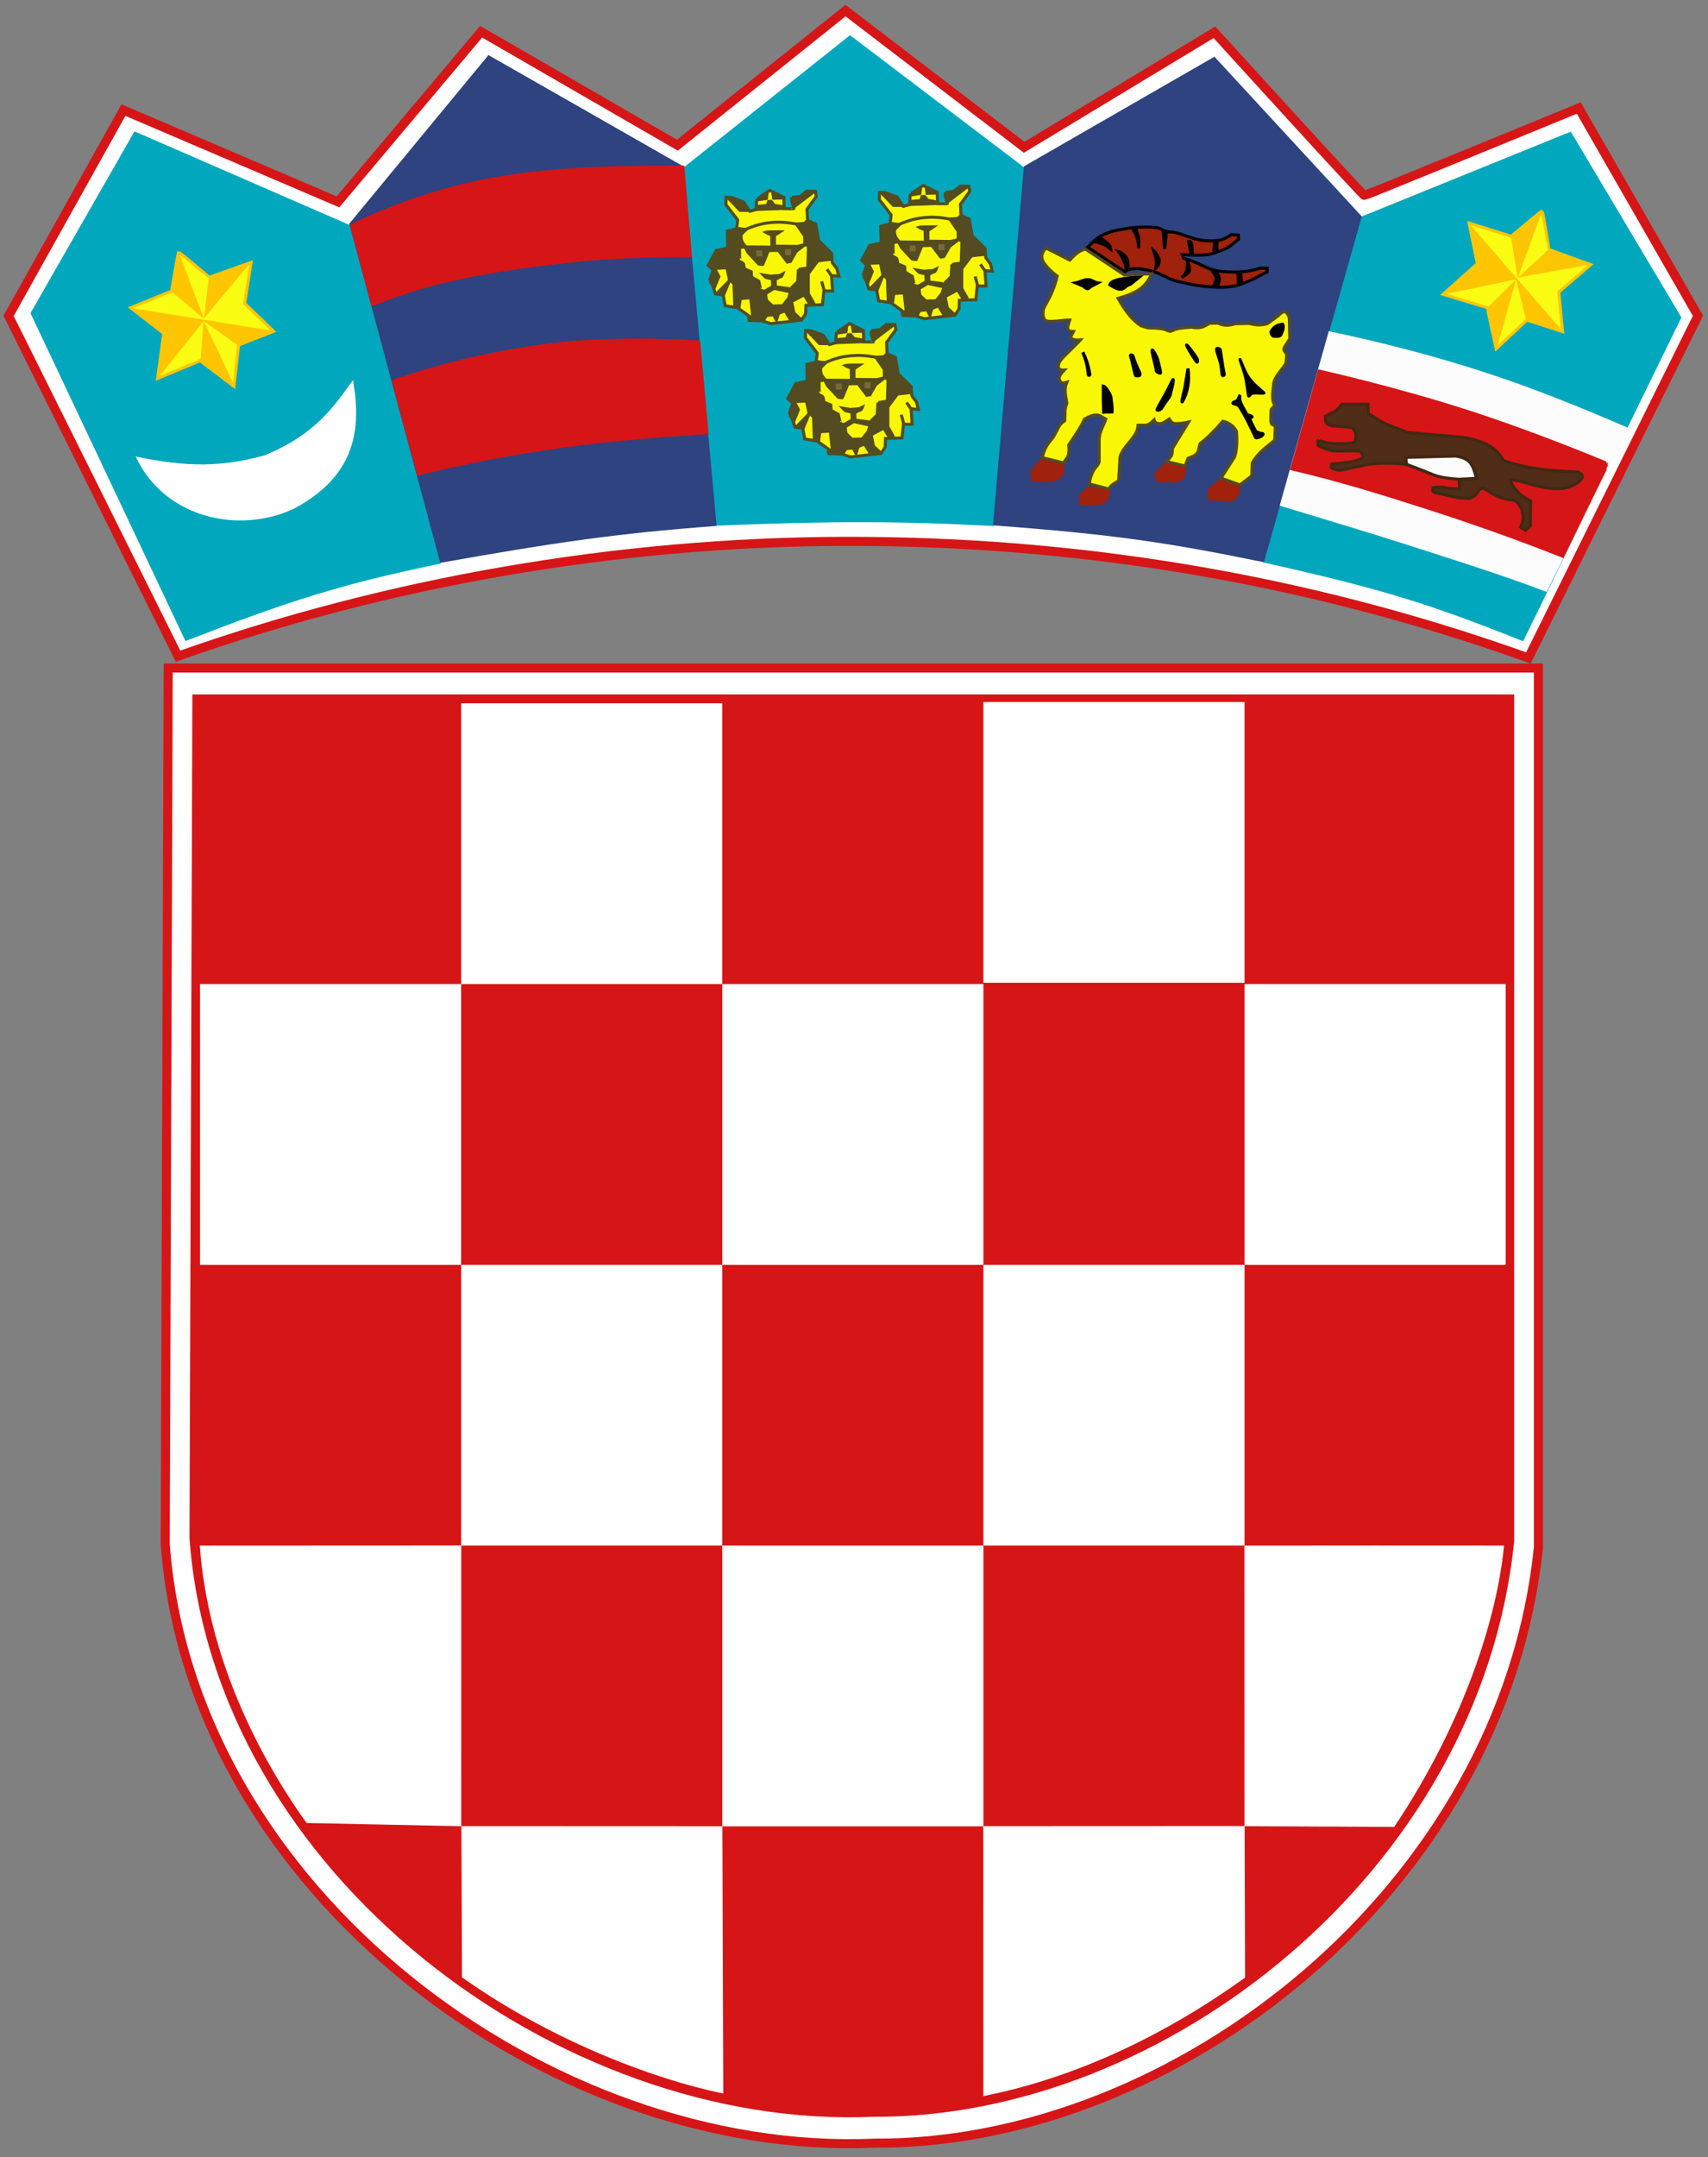 <?xml version="1.0" encoding="UTF-8" standalone="no"?>
<!-- Created with Sodipodi ("http://www.sodipodi.com/") -->
<svg
   xmlns:dc="http://purl.org/dc/elements/1.1/"
   xmlns:cc="http://web.resource.org/cc/"
   xmlns:rdf="http://www.w3.org/1999/02/22-rdf-syntax-ns#"
   xmlns:svg="http://www.w3.org/2000/svg"
   xmlns="http://www.w3.org/2000/svg"
   xmlns:xlink="http://www.w3.org/1999/xlink"
   xmlns:sodipodi="http://sodipodi.sourceforge.net/DTD/sodipodi-0.dtd"
   xmlns:inkscape="http://www.inkscape.org/namespaces/inkscape"
   height="1010"
   id="svg557"
   sodipodi:docbase="C:\Documents and Settings\Owner\Desktop"
   sodipodi:docname="Croatian_Coat_of_Arms.svg"
   sodipodi:version="0.32"
   version="1.0"
   width="800"
   x="0"
   y="0"
   inkscape:version="0.45"
   inkscape:output_extension="org.inkscape.output.svg.inkscape"
   sodipodi:modified="true">
  <rect width="100%" height="100%" fill="#808080" stroke="none"/>
  <sodipodi:namedview
     id="base"
     inkscape:zoom="0.1767767"
     inkscape:cx="413.29187"
     inkscape:cy="849.10567"
     inkscape:window-width="1024"
     inkscape:window-height="746"
     inkscape:window-x="0"
     inkscape:window-y="0"
     inkscape:current-layer="g1668"
     pagecolor="#ffffff"
     inkscape:pageopacity="0" />
  <defs
     id="defs559">
    <linearGradient
       gradientUnits="objectBoundingBox"
       id="linearGradient684"
       spreadMethod="pad"
       x1="0"
       x2="1"
       y1="0"
       y2="0">
      <stop
         id="stop685"
         offset="0"
         style="stop-color:#000000;stop-opacity:1;" />
      <stop
         id="stop686"
         offset="1"
         style="stop-color:#ffffff;stop-opacity:1;" />
    </linearGradient>
    <linearGradient
       gradientUnits="objectBoundingBox"
       id="linearGradient687"
       spreadMethod="pad"
       x1="0"
       x2="1"
       xlink:href="#linearGradient684"
       y1="0"
       y2="0" />
  </defs>
  <g
     id="g1668"
     transform="matrix(1.594,0,0,1.594,-122.442,-50.494)">
    <path
       d="M 129.131,224.43 C 190.428,202.625 258.391,190.86 324.816,190.692 C 391.242,190.525 458.984,200.947 525.923,224.933 L 575.749,124.417 L 540.727,63.413 C 540.727,63.413 478.243,89.077 477.73,89.077 C 477.217,89.077 433.674,41.156 433.674,41.156 L 377.756,74.941 L 325.247,34.785 L 275.855,74.321 L 218.193,40.994 L 176.132,90.973 L 113.088,64.017 L 79.337,124.463 L 129.131,224.43 z "
       id="path683"
       style="font-size:12px;fill:#ffffff;fill-rule:evenodd;stroke:#d61517;stroke-width:2.664;stroke-linecap:round;stroke-opacity:1" />
    <path
       d="M 448.554,196.548 L 477.085,95.69 L 538.185,70.895 L 570.375,124.943 L 524.158,219.474 C 497.591,208.859 483.358,204.311 448.554,196.548 z "
       id="path680"
       style="font-size:12px;fill:#00a7bd;fill-rule:evenodd;stroke:#00a7bd;stroke-width:0.666pt;stroke-opacity:1" />
    <path
       d="M 206.689,196.811 L 180.021,97.656 L 220.146,48.409 L 277.242,81.371 L 286.878,185.601 C 258.98,187.671 238.816,190.321 206.689,196.811 z "
       id="path671"
       style="font-size:12px;fill:none;fill-rule:evenodd;stroke-width:1pt;stroke-opacity:0.996" />
    <path
       d="M 287.671,185.626 L 278.037,81.172 L 326.592,42.575 L 377.324,81.079 L 368.359,185.72 C 340.406,184.242 320.444,184.286 287.671,185.626 z "
       id="path672"
       style="font-size:12px;fill:#00a7bd;fill-rule:evenodd;stroke:#00a7bd;stroke-width:0.666pt;stroke-opacity:1" />
    <path
       d="M 131.533,219.414 L 86.271,123.677 L 116.519,70.827 L 179.224,98.119 L 205.718,196.888 C 177.089,202.808 161.928,207.646 131.533,219.414 z "
       id="path670"
       style="font-size:12px;fill:#00a7bd;fill-rule:evenodd;stroke:#00a7bd;stroke-width:0.666pt;stroke-opacity:1" />
    <path
       d="M 117.461,166.386 C 131.712,169.271 141.868,169.375 154.649,165.871 C 169.916,159.619 175.309,151.202 180.281,144.435 C 182.592,158.726 180.176,171.676 162.738,180.814 C 147.085,188.028 125.97,183.493 117.461,166.386 z "
       id="path561"
       style="font-size:12px;fill:#ffffff;fill-rule:evenodd;stroke:#ffffff;stroke-width:0.666pt" />
    <g
       id="g591"
       transform="matrix(0.672,0,0,0.66,62.205,17.871)"
       style="font-size:12px">
      <path
         d="M 410.938,120.565 L 406.875,121.581 L 407.031,129.081 L 402.031,130.175 L 398.534,136.789 L 400.693,138.833 C 400.804,139.054 398.99,143.725 399.068,143.725 C 399.146,143.725 400.391,145.487 400.391,145.487 L 401.719,149.55 L 405.078,150.018 L 405.938,154.784 L 411.25,155.643 L 416.172,159.159 L 416.484,161.347 L 422.109,161.503 L 425.938,162.753 L 439.297,161.19 L 441.094,158.378 L 441.25,154.55 L 448.438,154.315 L 449.095,148.21 L 452.904,148.21 L 452.43,141.335 L 455.607,141.621 L 454.787,138.326 L 452.812,135.643 L 452.422,131.425 L 446.797,125.8 L 445.547,118.456 C 445.547,118.456 441.953,116.815 441.953,116.737 C 441.953,116.659 441.719,111.815 441.719,111.815 L 445.781,106.112 L 445.391,103.847 L 441.641,103.768 L 438.828,106.112 C 438.828,106.112 435.078,106.503 435.078,106.581 C 435.078,106.659 435.078,108.3 435.078,108.3 C 435.078,108.3 436.016,111.503 436.016,111.581 C 436.016,111.659 431.719,111.581 431.719,111.581 L 431.562,106.503 L 425.469,103.456 C 425.469,103.456 419.766,107.362 419.766,107.44 C 419.766,107.518 419.453,111.972 419.453,111.972 L 416.719,112.753 L 413.906,108.534 L 408.984,106.659 L 406.328,106.503 L 406.25,109.784 L 411.406,116.581 L 410.938,120.565 z "
         id="path568"
         style="fill:#faf703;fill-opacity:0.996;fill-rule:evenodd;stroke:#544b20;stroke-width:1pt;stroke-opacity:0.996" />
      <path
         d="M 449.234,148.039 L 448.129,143.951"
         id="path570"
         style="fill:none;fill-rule:evenodd;stroke:#544b20;stroke-width:1pt" />
      <path
         d="M 452.327,141.299 L 450.449,138.537"
         id="path571"
         style="fill:none;fill-rule:evenodd;stroke:#544b20;stroke-width:1pt" />
      <path
         d="M 400.841,138.206 L 406.697,137.874 L 407.802,143.177 L 409.79,144.945 L 410.122,154.668 L 412,155.441 L 412.553,151.574 L 417.083,151.243 L 417.966,159.087 L 416.862,160.082 L 417.304,161.297 L 422.717,161.187 C 422.717,161.187 423.933,159.087 424.043,159.087 C 424.154,159.087 427.137,158.756 427.137,158.866 C 427.137,158.977 428.352,161.187 428.352,161.187 L 429.236,158.203 C 429.236,158.203 432.109,156.988 432.109,157.099 C 432.109,157.209 434.429,160.855 434.429,160.855 L 438.406,160.303 L 435.976,157.983 L 434.981,152.9 L 440.505,149.917 L 442.715,153.674 C 442.715,153.674 444.814,153.784 444.704,153.674 C 444.593,153.563 442.273,149.365 442.273,149.365 L 442.273,140.526 L 446.472,134.781 L 452.327,134.118 L 452.327,131.687 L 446.472,126.273 L 444.925,118.76 L 441.61,117.103 L 440.726,118.097 L 437.08,118.429 L 440.726,123.843 L 440.726,127.378 L 442.384,128.262 L 442.052,137.985 C 442.052,137.985 437.964,138.537 437.964,138.648 C 437.964,138.758 437.633,144.061 437.633,144.061 L 435.092,146.603 C 435.092,146.603 433.655,151.685 433.545,151.685 C 433.434,151.685 431.114,154.778 431.114,154.778 L 426.584,154.889 C 426.584,154.889 423.933,152.348 423.933,152.237 C 423.933,152.127 423.491,148.481 423.491,148.481 C 423.491,148.481 421.723,147.928 421.612,147.928 C 421.502,147.928 420.618,143.84 420.618,143.84 L 417.524,142.073 L 417.304,139.642 L 414.32,138.316 C 414.32,138.316 413.989,136.106 413.878,135.996 C 413.768,135.885 412.442,135.002 412.332,135.002 C 412.221,135.002 412.221,128.925 412.221,128.925 L 414.873,128.483 L 413.388,126.543 L 412.884,124.837 L 412.884,123.069 L 415.094,120.859 C 415.094,120.859 411.116,120.307 411.116,120.417 C 411.116,120.528 407.25,122.185 407.25,122.075 C 407.36,122.075 407.139,129.256 407.139,129.256 L 402.609,130.693 L 398.963,136.548 L 400.841,138.206 z "
         id="path576"
         style="fill:#544b20;fill-rule:evenodd;stroke:#544b21;stroke-width:1pt;stroke-opacity:1" />
      <path
         d="M 423.712,148.039 L 426.695,146.271 L 426.584,142.846 L 423.712,142.183 L 422.606,141.078 L 425.811,141.631 L 429.788,141.299 L 431.114,140.636 C 430.562,142.073 430.12,141.962 430.009,141.962 C 429.899,141.962 427.8,143.067 427.8,143.067 L 427.91,146.382 C 427.91,146.382 434.76,147.265 434.65,147.265 C 434.539,147.265 434.65,148.591 434.429,148.591 C 434.208,148.591 427.358,147.044 427.358,147.044 L 423.049,149.696 L 423.712,148.039 z "
         id="path577"
         style="fill:#544b20;fill-rule:evenodd;stroke:#544b20;stroke-width:1pt" />
      <path
         d="M 440.947,127.489 L 436.97,130.582 L 434.429,135.112 L 433.103,135.333 L 429.236,130.14 L 424.817,130.251 C 424.817,130.251 422.386,136.327 422.386,136.438 C 422.386,136.548 420.618,136.217 420.618,136.217 L 415.978,131.135 C 415.978,131.135 414.541,128.593 414.762,128.593 C 414.983,128.593 426.363,128.704 426.363,128.704 L 426.253,123.18 C 426.253,123.18 424.485,122.627 423.601,122.075 C 424.264,121.854 429.899,121.854 429.899,121.854 L 427.468,123.511 L 427.468,128.262 L 437.522,128.372 L 440.947,127.489 z "
         id="path578"
         style="fill:#544b20;fill-rule:evenodd;stroke:#544b20;stroke-width:1pt;stroke-opacity:1" />
      <rect
         height="2.652"
         id="rect579"
         ry="0.343"
         style="fill:#796a3a;fill-opacity:0.996;fill-rule:evenodd;stroke-width:1pt"
         width="2.652"
         x="419.513"
         y="130.14"
         rx="0.343" />
      <rect
         height="2.652"
         id="rect580"
         ry="0.343"
         style="fill:#7a6b3a;fill-rule:evenodd;stroke-width:1pt"
         width="2.652"
         x="432.109"
         y="129.588"
         rx="0.343" />
      <path
         d="M 413.547,121.301 C 417.745,119.607 420.728,118.245 425.921,117.766 C 430.819,117.25 434.613,117.95 438.958,118.76"
         id="path581"
         style="fill:none;fill-rule:evenodd;stroke:#544b20;stroke-width:1pt" />
      <path
         d="M 415.867,112.352 L 412.442,112.352 L 407.58,107.159 L 410.343,107.491 L 413.547,108.927 L 415.867,112.352 z "
         id="path584"
         style="fill:#544b20;fill-rule:evenodd;stroke:#544b20;stroke-width:1pt" />
      <path
         d="M 436.528,110.363 L 444.262,104.398 L 441.721,104.066 L 438.848,106.717 L 435.423,107.27 L 436.528,110.363 z "
         id="path585"
         style="fill:#544b20;fill-rule:evenodd;stroke:#544b20;stroke-width:1pt" />
      <path
         d="M 431.968,111.459 L 419.845,111.91 L 419.955,110.584 L 424.375,110.142 L 424.927,108.375 C 424.927,108.375 426.253,108.265 426.253,108.375 C 426.253,108.486 427.247,110.032 427.247,110.032 L 431.556,110.805 L 431.968,111.459 z "
         id="path586"
         style="fill:#544b20;fill-rule:evenodd;stroke:#544b20;stroke-width:1pt" />
      <path
         d="M 431.335,106.828 L 427.137,106.938 L 426.805,104.618 L 431.335,106.828 z "
         id="path587"
         style="fill:#544b20;fill-rule:evenodd;stroke:#544b20;stroke-width:1pt" />
      <path
         d="M 424.264,104.729 L 423.932,107.048 L 419.845,107.711 L 424.264,104.729 z "
         id="path588"
         style="fill:#544b20;fill-rule:evenodd;stroke:#544b20;stroke-width:1pt" />
      <path
         d="M 401.062,147.044 L 403.161,141.741 L 401.283,138.095 L 399.405,143.509 L 401.062,147.044 z "
         id="path589"
         style="fill:#544b20;fill-rule:evenodd;stroke:#544b20;stroke-width:1pt" />
      <path
         d="M 405.371,149.807 L 407.912,143.509 L 403.051,148.591 L 405.371,149.807 z "
         id="path590"
         style="fill:#544b20;fill-rule:evenodd;stroke:#544b20;stroke-width:1pt"
         transform="translate(-0.11,0.11)" />
    </g>
    <g
       id="g576"
       transform="matrix(0.672,0,0,0.66,17.113,19.327)"
       style="font-size:12px">
      <path
         d="M 410.938,120.565 L 406.875,121.581 L 407.031,129.081 L 402.031,130.175 L 398.534,136.789 L 400.693,138.833 C 400.804,139.054 398.99,143.725 399.068,143.725 C 399.146,143.725 400.391,145.487 400.391,145.487 L 401.719,149.55 L 405.078,150.018 L 405.938,154.784 L 411.25,155.643 L 416.172,159.159 L 416.484,161.347 L 422.109,161.503 L 425.938,162.753 L 439.297,161.19 L 441.094,158.378 L 441.25,154.55 L 448.438,154.315 L 449.095,148.21 L 452.904,148.21 L 452.43,141.335 L 455.607,141.621 L 454.787,138.326 L 452.812,135.643 L 452.422,131.425 L 446.797,125.8 L 445.547,118.456 C 445.547,118.456 441.953,116.815 441.953,116.737 C 441.953,116.659 441.719,111.815 441.719,111.815 L 445.781,106.112 L 445.391,103.847 L 441.641,103.768 L 438.828,106.112 C 438.828,106.112 435.078,106.503 435.078,106.581 C 435.078,106.659 435.078,108.3 435.078,108.3 C 435.078,108.3 436.016,111.503 436.016,111.581 C 436.016,111.659 431.719,111.581 431.719,111.581 L 431.562,106.503 L 425.469,103.456 C 425.469,103.456 419.766,107.362 419.766,107.44 C 419.766,107.518 419.453,111.972 419.453,111.972 L 416.719,112.753 L 413.906,108.534 L 408.984,106.659 L 406.328,106.503 L 406.25,109.784 L 411.406,116.581 L 410.938,120.565 z "
         id="path579"
         style="fill:#faf703;fill-opacity:0.996;fill-rule:evenodd;stroke:#544b20;stroke-width:1pt;stroke-opacity:0.996" />
      <path
         d="M 449.234,148.039 L 448.129,143.951"
         id="path580"
         style="fill:none;fill-rule:evenodd;stroke:#544b20;stroke-width:1pt" />
      <path
         d="M 452.327,141.299 L 450.449,138.537"
         id="path591"
         style="fill:none;fill-rule:evenodd;stroke:#544b20;stroke-width:1pt" />
      <path
         d="M 400.841,138.206 L 406.697,137.874 L 407.802,143.177 L 409.79,144.945 L 410.122,154.668 L 412,155.441 L 412.553,151.574 L 417.083,151.243 L 417.966,159.087 L 416.862,160.082 L 417.304,161.297 L 422.717,161.187 C 422.717,161.187 423.933,159.087 424.043,159.087 C 424.154,159.087 427.137,158.756 427.137,158.866 C 427.137,158.977 428.352,161.187 428.352,161.187 L 429.236,158.203 C 429.236,158.203 432.109,156.988 432.109,157.099 C 432.109,157.209 434.429,160.855 434.429,160.855 L 438.406,160.303 L 435.976,157.983 L 434.981,152.9 L 440.505,149.917 L 442.715,153.674 C 442.715,153.674 444.814,153.784 444.704,153.674 C 444.593,153.563 442.273,149.365 442.273,149.365 L 442.273,140.526 L 446.472,134.781 L 452.327,134.118 L 452.327,131.687 L 446.472,126.273 L 444.925,118.76 L 441.61,117.103 L 440.726,118.097 L 437.08,118.429 L 440.726,123.843 L 440.726,127.378 L 442.384,128.262 L 442.052,137.985 C 442.052,137.985 437.964,138.537 437.964,138.648 C 437.964,138.758 437.633,144.061 437.633,144.061 L 435.092,146.603 C 435.092,146.603 433.655,151.685 433.545,151.685 C 433.434,151.685 431.114,154.778 431.114,154.778 L 426.584,154.889 C 426.584,154.889 423.933,152.348 423.933,152.237 C 423.933,152.127 423.491,148.481 423.491,148.481 C 423.491,148.481 421.723,147.928 421.612,147.928 C 421.502,147.928 420.618,143.84 420.618,143.84 L 417.524,142.073 L 417.304,139.642 L 414.32,138.316 C 414.32,138.316 413.989,136.106 413.878,135.996 C 413.768,135.885 412.442,135.002 412.332,135.002 C 412.221,135.002 412.221,128.925 412.221,128.925 L 414.873,128.483 L 413.388,126.543 L 412.884,124.837 L 412.884,123.069 L 415.094,120.859 C 415.094,120.859 411.116,120.307 411.116,120.417 C 411.116,120.528 407.25,122.185 407.25,122.075 C 407.36,122.075 407.139,129.256 407.139,129.256 L 402.609,130.693 L 398.963,136.548 L 400.841,138.206 z "
         id="path592"
         style="fill:#544b20;fill-rule:evenodd;stroke:#544b21;stroke-width:1pt;stroke-opacity:1" />
      <path
         d="M 423.712,148.039 L 426.695,146.271 L 426.584,142.846 L 423.712,142.183 L 422.606,141.078 L 425.811,141.631 L 429.788,141.299 L 431.114,140.636 C 430.562,142.073 430.12,141.962 430.009,141.962 C 429.899,141.962 427.8,143.067 427.8,143.067 L 427.91,146.382 C 427.91,146.382 434.76,147.265 434.65,147.265 C 434.539,147.265 434.65,148.591 434.429,148.591 C 434.208,148.591 427.358,147.044 427.358,147.044 L 423.049,149.696 L 423.712,148.039 z "
         id="path593"
         style="fill:#544b20;fill-rule:evenodd;stroke:#544b20;stroke-width:1pt" />
      <path
         d="M 440.947,127.489 L 436.97,130.582 L 434.429,135.112 L 433.103,135.333 L 429.236,130.14 L 424.817,130.251 C 424.817,130.251 422.386,136.327 422.386,136.438 C 422.386,136.548 420.618,136.217 420.618,136.217 L 415.978,131.135 C 415.978,131.135 414.541,128.593 414.762,128.593 C 414.983,128.593 426.363,128.704 426.363,128.704 L 426.253,123.18 C 426.253,123.18 424.485,122.627 423.601,122.075 C 424.264,121.854 429.899,121.854 429.899,121.854 L 427.468,123.511 L 427.468,128.262 L 437.522,128.372 L 440.947,127.489 z "
         id="path594"
         style="fill:#544b20;fill-rule:evenodd;stroke:#544b20;stroke-width:1pt;stroke-opacity:1" />
      <rect
         height="2.652"
         id="rect595"
         ry="0.343"
         style="fill:#796a3a;fill-opacity:0.996;fill-rule:evenodd;stroke-width:1pt"
         width="2.652"
         x="419.513"
         y="130.14"
         rx="0.343" />
      <rect
         height="2.652"
         id="rect596"
         ry="0.343"
         style="fill:#7a6b3a;fill-rule:evenodd;stroke-width:1pt"
         width="2.652"
         x="432.109"
         y="129.588"
         rx="0.343" />
      <path
         d="M 413.547,121.301 C 417.745,119.607 420.728,118.245 425.921,117.766 C 430.819,117.25 434.613,117.95 438.958,118.76"
         id="path597"
         style="fill:none;fill-rule:evenodd;stroke:#544b20;stroke-width:1pt" />
      <path
         d="M 415.867,112.352 L 412.442,112.352 L 407.58,107.159 L 410.343,107.491 L 413.547,108.927 L 415.867,112.352 z "
         id="path600"
         style="fill:#544b20;fill-rule:evenodd;stroke:#544b20;stroke-width:1pt" />
      <path
         d="M 436.528,110.363 L 444.262,104.398 L 441.721,104.066 L 438.848,106.717 L 435.423,107.27 L 436.528,110.363 z "
         id="path601"
         style="fill:#544b20;fill-rule:evenodd;stroke:#544b20;stroke-width:1pt" />
      <path
         d="M 431.968,111.459 L 419.845,111.91 L 419.955,110.584 L 424.375,110.142 L 424.927,108.375 C 424.927,108.375 426.253,108.265 426.253,108.375 C 426.253,108.486 427.247,110.032 427.247,110.032 L 431.556,110.805 L 431.968,111.459 z "
         id="path602"
         style="fill:#544b20;fill-rule:evenodd;stroke:#544b20;stroke-width:1pt" />
      <path
         d="M 431.335,106.828 L 427.137,106.938 L 426.805,104.618 L 431.335,106.828 z "
         id="path603"
         style="fill:#544b20;fill-rule:evenodd;stroke:#544b20;stroke-width:1pt" />
      <path
         d="M 424.264,104.729 L 423.932,107.048 L 419.845,107.711 L 424.264,104.729 z "
         id="path604"
         style="fill:#544b20;fill-rule:evenodd;stroke:#544b20;stroke-width:1pt" />
      <path
         d="M 401.062,147.044 L 403.161,141.741 L 401.283,138.095 L 399.405,143.509 L 401.062,147.044 z "
         id="path605"
         style="fill:#544b20;fill-rule:evenodd;stroke:#544b20;stroke-width:1pt" />
      <path
         d="M 405.371,149.807 L 407.912,143.509 L 403.051,148.591 L 405.371,149.807 z "
         id="path606"
         style="fill:#544b20;fill-rule:evenodd;stroke:#544b20;stroke-width:1pt"
         transform="translate(-0.11,0.11)" />
    </g>
    <path
       d="M 369.079,185.578 L 378.106,80.814 L 433.584,48.895 L 476.469,95.374 L 447.888,196.306 C 420.185,190.649 404.379,188.225 369.079,185.578 z "
       id="path673"
       style="font-size:12px;fill:#2e437f;fill-rule:evenodd;stroke:#2e437f;stroke-width:0.666pt;stroke-opacity:1;fill-opacity:1" />
    <g
       id="g607"
       transform="matrix(0.672,0,0,0.66,40.494,58.466)"
       style="font-size:12px">
      <path
         d="M 410.938,120.565 L 406.875,121.581 L 407.031,129.081 L 402.031,130.175 L 398.534,136.789 L 400.693,138.833 C 400.804,139.054 398.99,143.725 399.068,143.725 C 399.146,143.725 400.391,145.487 400.391,145.487 L 401.719,149.55 L 405.078,150.018 L 405.938,154.784 L 411.25,155.643 L 416.172,159.159 L 416.484,161.347 L 422.109,161.503 L 425.938,162.753 L 439.297,161.19 L 441.094,158.378 L 441.25,154.55 L 448.438,154.315 L 449.095,148.21 L 452.904,148.21 L 452.43,141.335 L 455.607,141.621 L 454.787,138.326 L 452.812,135.643 L 452.422,131.425 L 446.797,125.8 L 445.547,118.456 C 445.547,118.456 441.953,116.815 441.953,116.737 C 441.953,116.659 441.719,111.815 441.719,111.815 L 445.781,106.112 L 445.391,103.847 L 441.641,103.768 L 438.828,106.112 C 438.828,106.112 435.078,106.503 435.078,106.581 C 435.078,106.659 435.078,108.3 435.078,108.3 C 435.078,108.3 436.016,111.503 436.016,111.581 C 436.016,111.659 431.719,111.581 431.719,111.581 L 431.562,106.503 L 425.469,103.456 C 425.469,103.456 419.766,107.362 419.766,107.44 C 419.766,107.518 419.453,111.972 419.453,111.972 L 416.719,112.753 L 413.906,108.534 L 408.984,106.659 L 406.328,106.503 L 406.25,109.784 L 411.406,116.581 L 410.938,120.565 z "
         id="path608"
         style="fill:#faf703;fill-opacity:0.996;fill-rule:evenodd;stroke:#544b20;stroke-width:1pt;stroke-opacity:0.996" />
      <path
         d="M 449.234,148.039 L 448.129,143.951"
         id="path609"
         style="fill:none;fill-rule:evenodd;stroke:#544b20;stroke-width:1pt" />
      <path
         d="M 452.327,141.299 L 450.449,138.537"
         id="path610"
         style="fill:none;fill-rule:evenodd;stroke:#544b20;stroke-width:1pt" />
      <path
         d="M 400.841,138.206 L 406.697,137.874 L 407.802,143.177 L 409.79,144.945 L 410.122,154.668 L 412,155.441 L 412.553,151.574 L 417.083,151.243 L 417.966,159.087 L 416.862,160.082 L 417.304,161.297 L 422.717,161.187 C 422.717,161.187 423.933,159.087 424.043,159.087 C 424.154,159.087 427.137,158.756 427.137,158.866 C 427.137,158.977 428.352,161.187 428.352,161.187 L 429.236,158.203 C 429.236,158.203 432.109,156.988 432.109,157.099 C 432.109,157.209 434.429,160.855 434.429,160.855 L 438.406,160.303 L 435.976,157.983 L 434.981,152.9 L 440.505,149.917 L 442.715,153.674 C 442.715,153.674 444.814,153.784 444.704,153.674 C 444.593,153.563 442.273,149.365 442.273,149.365 L 442.273,140.526 L 446.472,134.781 L 452.327,134.118 L 452.327,131.687 L 446.472,126.273 L 444.925,118.76 L 441.61,117.103 L 440.726,118.097 L 437.08,118.429 L 440.726,123.843 L 440.726,127.378 L 442.384,128.262 L 442.052,137.985 C 442.052,137.985 437.964,138.537 437.964,138.648 C 437.964,138.758 437.633,144.061 437.633,144.061 L 435.092,146.603 C 435.092,146.603 433.655,151.685 433.545,151.685 C 433.434,151.685 431.114,154.778 431.114,154.778 L 426.584,154.889 C 426.584,154.889 423.933,152.348 423.933,152.237 C 423.933,152.127 423.491,148.481 423.491,148.481 C 423.491,148.481 421.723,147.928 421.612,147.928 C 421.502,147.928 420.618,143.84 420.618,143.84 L 417.524,142.073 L 417.304,139.642 L 414.32,138.316 C 414.32,138.316 413.989,136.106 413.878,135.996 C 413.768,135.885 412.442,135.002 412.332,135.002 C 412.221,135.002 412.221,128.925 412.221,128.925 L 414.873,128.483 L 413.388,126.543 L 412.884,124.837 L 412.884,123.069 L 415.094,120.859 C 415.094,120.859 411.116,120.307 411.116,120.417 C 411.116,120.528 407.25,122.185 407.25,122.075 C 407.36,122.075 407.139,129.256 407.139,129.256 L 402.609,130.693 L 398.963,136.548 L 400.841,138.206 z "
         id="path611"
         style="fill:#544b20;fill-rule:evenodd;stroke:#544b21;stroke-width:1pt;stroke-opacity:1" />
      <path
         d="M 423.712,148.039 L 426.695,146.271 L 426.584,142.846 L 423.712,142.183 L 422.606,141.078 L 425.811,141.631 L 429.788,141.299 L 431.114,140.636 C 430.562,142.073 430.12,141.962 430.009,141.962 C 429.899,141.962 427.8,143.067 427.8,143.067 L 427.91,146.382 C 427.91,146.382 434.76,147.265 434.65,147.265 C 434.539,147.265 434.65,148.591 434.429,148.591 C 434.208,148.591 427.358,147.044 427.358,147.044 L 423.049,149.696 L 423.712,148.039 z "
         id="path612"
         style="fill:#544b20;fill-rule:evenodd;stroke:#544b20;stroke-width:1pt" />
      <path
         d="M 440.947,127.489 L 436.97,130.582 L 434.429,135.112 L 433.103,135.333 L 429.236,130.14 L 424.817,130.251 C 424.817,130.251 422.386,136.327 422.386,136.438 C 422.386,136.548 420.618,136.217 420.618,136.217 L 415.978,131.135 C 415.978,131.135 414.541,128.593 414.762,128.593 C 414.983,128.593 426.363,128.704 426.363,128.704 L 426.253,123.18 C 426.253,123.18 424.485,122.627 423.601,122.075 C 424.264,121.854 429.899,121.854 429.899,121.854 L 427.468,123.511 L 427.468,128.262 L 437.522,128.372 L 440.947,127.489 z "
         id="path613"
         style="fill:#544b20;fill-rule:evenodd;stroke:#544b20;stroke-width:1pt;stroke-opacity:1" />
      <rect
         height="2.652"
         id="rect614"
         ry="0.343"
         style="fill:#796a3a;fill-opacity:0.996;fill-rule:evenodd;stroke-width:1pt"
         width="2.652"
         x="419.513"
         y="130.14"
         rx="0.343" />
      <rect
         height="2.652"
         id="rect615"
         ry="0.343"
         style="fill:#7a6b3a;fill-rule:evenodd;stroke-width:1pt"
         width="2.652"
         x="432.109"
         y="129.588"
         rx="0.343" />
      <path
         d="M 413.547,121.301 C 417.745,119.607 420.728,118.245 425.921,117.766 C 430.819,117.25 434.613,117.95 438.958,118.76"
         id="path616"
         style="fill:none;fill-rule:evenodd;stroke:#544b20;stroke-width:1pt" />
      <path
         d="M 415.867,112.352 L 412.442,112.352 L 407.58,107.159 L 410.343,107.491 L 413.547,108.927 L 415.867,112.352 z "
         id="path619"
         style="fill:#544b20;fill-rule:evenodd;stroke:#544b20;stroke-width:1pt" />
      <path
         d="M 436.528,110.363 L 444.262,104.398 L 441.721,104.066 L 438.848,106.717 L 435.423,107.27 L 436.528,110.363 z "
         id="path620"
         style="fill:#544b20;fill-rule:evenodd;stroke:#544b20;stroke-width:1pt" />
      <path
         d="M 431.968,111.459 L 419.845,111.91 L 419.955,110.584 L 424.375,110.142 L 424.927,108.375 C 424.927,108.375 426.253,108.265 426.253,108.375 C 426.253,108.486 427.247,110.032 427.247,110.032 L 431.556,110.805 L 431.968,111.459 z "
         id="path621"
         style="fill:#544b20;fill-rule:evenodd;stroke:#544b20;stroke-width:1pt" />
      <path
         d="M 431.335,106.828 L 427.137,106.938 L 426.805,104.618 L 431.335,106.828 z "
         id="path622"
         style="fill:#544b20;fill-rule:evenodd;stroke:#544b20;stroke-width:1pt" />
      <path
         d="M 424.264,104.729 L 423.932,107.048 L 419.845,107.711 L 424.264,104.729 z "
         id="path623"
         style="fill:#544b20;fill-rule:evenodd;stroke:#544b20;stroke-width:1pt" />
      <path
         d="M 401.062,147.044 L 403.161,141.741 L 401.283,138.095 L 399.405,143.509 L 401.062,147.044 z "
         id="path624"
         style="fill:#544b20;fill-rule:evenodd;stroke:#544b20;stroke-width:1pt" />
      <path
         d="M 405.371,149.807 L 407.912,143.509 L 403.051,148.591 L 405.371,149.807 z "
         id="path625"
         style="fill:#544b20;fill-rule:evenodd;stroke:#544b20;stroke-width:1pt"
         transform="translate(-0.11,0.11)" />
    </g>
    <path
       d="M 382.831,166.814 L 380.05,170.066 L 380.264,172.794 L 386.039,172.689 C 387.893,172.252 388.356,171.605 388.713,170.853 C 389.283,169.926 388.891,169.419 389.034,168.178 L 382.831,166.814 z "
       id="path628"
       style="font-size:12px;fill:#a0210c;fill-rule:evenodd;stroke:#a0210c;stroke-width:0.666pt;stroke-opacity:0.997" />
    <path
       d="M 396.734,174.997 L 394.381,177.2 L 394.381,179.718 L 399.515,179.613 C 401.368,179.176 401.617,178.844 401.974,178.092 C 402.544,177.165 402.367,177.183 402.509,175.942 L 396.734,174.997 z "
       id="path629"
       style="font-size:12px;fill:#a0210c;fill-rule:evenodd;stroke:#a0210c;stroke-width:0.666pt;stroke-opacity:0.997" />
    <path
       d="M 419.3,167.968 L 416.626,170.696 L 416.733,172.794 L 422.187,173.004 C 424.041,172.566 423.755,172.654 424.326,171.692 C 424.896,170.766 424.719,170.573 424.861,169.332 L 419.3,167.968 z "
       id="path630"
       style="font-size:12px;fill:#a0210c;fill-rule:evenodd;stroke:#a0210c;stroke-width:0.666pt;stroke-opacity:0.997" />
    <path
       d="M 435.235,172.899 L 432.133,175.522 L 432.133,178.145 L 437.908,178.67 C 439.762,178.232 439.904,177.69 440.368,177.043 C 440.938,176.116 440.653,176.029 440.796,174.787 L 435.235,172.899 z "
       id="path631"
       style="font-size:12px;fill:#a0210c;fill-rule:evenodd;stroke:#a0210c;stroke-width:0.666pt;stroke-opacity:0.997" />
    <path
       d="M 396.413,104.284 L 407.322,111.523 C 409.372,109.822 413.638,110.853 415.309,111.324 C 418.308,112.107 420.423,113.883 423.043,114.356 C 427.835,115.56 433.577,116.392 437.925,115.919 C 442.275,115.448 445.927,113.175 449.138,111.523 L 449.138,110.474 L 446.999,110.474 C 443.527,111.723 438.662,111.792 434.937,111.303 C 431.212,110.813 430.208,109.143 424.647,107.536 L 424.219,106.487 C 430.97,106.808 432.34,106.633 435.166,105.401 C 437.929,104.667 439.173,103.064 440.733,101.957 L 440.689,100.717 L 438.657,100.612 C 436.039,102.356 434.37,102.671 430.359,102.304 C 426.709,101.934 423.421,99.857 420.973,99.813 C 418.376,99.833 418.498,98.592 415.986,98.47 C 411.993,98.121 407.678,98.653 403.899,99.562 C 399.372,100.926 398.694,102.08 396.413,104.284 z "
       id="path632"
       style="font-size:12px;fill:#a0210c;fill-rule:evenodd;stroke:#000000;stroke-width:0.666pt" />
    <path
       d="M 398.532,102.678 C 399.576,102.916 400.747,103.216 401.601,103.702 C 402.455,104.189 402.234,104.179 403.152,104.851 C 403.005,103.982 403.046,104.044 402.456,103.362 C 401.865,102.678 400.894,102.058 400.114,101.498 L 398.532,102.678 z "
       id="path633"
       style="font-size:12px;fill-rule:evenodd;stroke:#000000;stroke-width:0.666pt" />
    <path
       d="M 407.646,110.501 C 407.666,109.56 407.182,108.742 406.823,107.925 C 406.464,107.108 406.168,106.414 405.493,105.597 C 406.337,105.834 406.802,106.196 407.519,107.055 C 408.236,107.914 408.194,108.773 408.341,110.004 L 407.646,110.501 z "
       id="path634"
       style="font-size:12px;fill-rule:evenodd;stroke:#000000;stroke-width:0.666pt" />
    <path
       d="M 409.734,99.015 C 409.988,99.667 410.485,100.115 410.906,101.507 C 411.269,102.771 411.443,104.541 411.443,104.541 C 411.306,103.599 411.548,102.533 411.411,101.591 C 411.274,100.65 410.757,99.832 410.62,98.89 L 409.734,99.015 z "
       id="path635"
       style="font-size:12px;fill-rule:evenodd;stroke:#000000;stroke-width:0.666pt" />
    <path
       d="M 418.595,99.574 L 419.038,104.789 L 419.545,99.884 L 418.595,99.574 z "
       id="path636"
       style="font-size:12px;fill-rule:evenodd;stroke:#000000;stroke-width:0.666pt" />
    <path
       d="M 416.443,110.377 C 416.654,109.529 416.612,108.68 416.506,107.831 C 416.401,106.983 416.105,106.259 415.81,105.286 C 416.654,106.01 416.992,106.921 417.456,107.894 C 417.456,108.866 417.203,109.714 416.443,110.377 z "
       id="path637"
       style="font-size:12px;fill-rule:evenodd;stroke:#000000;stroke-width:0.666pt" />
    <path
       d="M 425.62,108.08 C 425.652,108.08 425.89,109.849 425.486,111.122 C 425.083,112.395 424.798,112.488 424.038,113.171 C 425.051,112.427 425.937,112.178 426.253,111.371 C 426.57,110.129 425.746,108.266 425.62,108.08 z "
       id="path638"
       style="font-size:12px;fill-rule:evenodd;stroke:#000000;stroke-width:0.666pt" />
    <path
       d="M 427.202,106.404 C 426.569,106.507 426.443,103.878 426.063,102.616 C 426.337,102.471 426.612,102.512 426.886,103.113 C 427.181,103.465 427.097,105.307 427.202,106.404 z "
       id="path639"
       style="font-size:12px;fill-rule:evenodd;stroke:#000000;stroke-width:0.666pt" />
    <path
       d="M 433.468,105.348 L 433.721,103.174 L 434.417,103.112 C 434.417,103.112 434.417,104.913 434.417,104.975 C 434.417,105.038 433.532,105.41 433.468,105.348 z "
       id="path640"
       style="font-size:12px;fill-rule:evenodd;stroke:#000000;stroke-width:0.666pt" />
    <path
       d="M 432.961,111.184 C 433.363,111.846 434.08,112.633 434.164,113.357 C 434.249,114.082 434.016,114.434 433.468,115.531 L 434.481,115.593 C 435.029,114.713 435.198,114.082 435.114,113.389 C 435.03,112.695 434.691,112.002 433.975,111.433 L 432.961,111.184 z "
       id="path641"
       style="font-size:12px;fill-rule:evenodd;stroke:#000000;stroke-width:0.666pt" />
    <path
       d="M 440.494,111.743 L 440.747,114.785 L 441.569,114.351 L 441.38,111.743 L 440.494,111.743 z "
       id="path642"
       style="font-size:12px;fill-rule:evenodd;stroke:#000000;stroke-width:0.666pt" />
    <path
       d="M 395.737,104.82 C 393.268,105.535 392.375,106.899 391.167,108.077 L 384.211,104.555 C 383.083,105.491 382.649,106.827 383.191,108.196 C 383.734,109.564 385.916,111.706 387.468,112.764 C 387.079,114.654 386.507,116.08 385.828,117.737 C 385.072,119.6 383.448,121.954 383.401,122.71 C 383.308,123.576 383.026,125.43 384.32,125.924 C 385.615,126.418 389.778,125.581 391.167,125.673 C 390.941,126.416 390.401,127.716 390.585,128.274 C 390.769,128.832 391.142,129.018 392.272,129.05 C 391.947,129.741 391.244,130.616 391.581,131.028 C 392.454,131.689 393.454,131.575 394.295,131.523 C 392.968,133.061 389.654,136.021 388.579,137.344 C 387.442,138.882 387.344,140.543 389.549,140.38 C 388.729,141.289 387.94,142.167 388.066,142.952 C 388.255,143.892 388.728,144.522 390.304,143.977 C 389.371,146.086 389.984,147.978 390.313,150.179 C 389.517,151.845 389.855,153.387 389.657,155.299 C 388.035,156.218 387.834,157.414 386.78,159.26 C 385.829,161.258 384.059,161.804 383.078,166.092 L 389.441,167.679 C 389.675,166.797 390.508,166.224 390.742,165.343 C 390.975,164.461 390.957,163.363 390.843,162.388 C 392.106,160.56 394.66,156.783 395.481,154.77 C 396.871,154.028 397.882,153.563 398.924,153.563 C 399.967,153.563 400.631,154.182 401.737,154.77 C 401.247,156.467 399.875,158.317 399.796,160.695 L 399.796,167.256 C 399.519,168.886 397.665,168.907 396.883,173.816 L 402.6,175.297 C 403.571,173.646 405.108,173.419 405.512,172.758 L 405.924,165.942 C 406.652,162.725 411.163,160.065 411.228,156.569 C 412.847,156.547 413.458,156.712 414.1,156.381 C 414.963,156.081 415.259,155.596 415.933,154.986 C 416.192,156.038 417.02,156.13 417.721,156.13 C 418.421,156.13 419.816,155.141 420.391,154.739 C 420.796,155.309 421.011,155.849 421.856,156.048 C 422.702,156.247 425.092,155.89 426.064,155.656 L 421.367,163.341 C 421.191,164.081 421.426,164.544 421.062,165.408 C 420.72,166.185 420.032,166.559 419.722,167.274 L 425.047,168.546 L 425.897,166.303 C 427.026,165.828 427.935,165.569 428.528,164.846 C 429.121,164.123 429.115,162.75 429.456,161.965 C 431.275,160.644 434.135,157.777 436.143,155.405 C 437.506,155.635 439.437,156.762 440.17,158.447 C 440.273,160.254 440.406,163.577 439.595,165.88 L 436.143,171.276 L 435.752,172.162 L 441.185,174.097 L 444.637,171.452 L 444.772,167.679 C 446.505,164.617 448.986,162.944 451.351,161.013 C 451.351,160.907 451.603,156.961 451.508,156.806 C 450.924,156.362 450.529,156.629 450.323,155.813 C 450.117,154.998 450.258,152.759 450.367,151.882 C 450.709,151.459 451.429,150.973 451.392,150.611 C 450.451,149.579 450.739,146.907 451.027,144.824 C 450.957,142.451 454.197,139.646 454.694,138.264 L 454.897,135.773 C 454.565,135.161 454.077,134.797 454.061,134.277 C 454.045,133.758 454.691,132.898 455.086,132.347 L 455.773,131.175 L 455.665,125.038 C 455.473,124.375 454.902,123.341 454.363,123.235 C 453.823,123.13 453.032,123.736 452.429,124.403 L 449.306,126.708 C 447.809,127.165 446.501,127.346 443.869,126.69 L 439.854,126.77 C 437.745,127.359 436.645,127.454 434.663,126.589 L 432.285,126.627 C 431.544,127.031 430.519,127.681 429.715,127.836 C 428.912,127.991 427.824,128.023 427.02,127.776 C 420.883,128.189 422.407,128.632 420.653,129.014 C 419.244,128.747 419.696,128.047 414.221,127.996 L 412.051,127.361 C 409.313,125.546 407.205,122.65 405.381,119.319 C 411.084,117.686 413.478,115.989 415.208,112.098 L 407.143,112.399 L 395.737,104.82 z "
       id="path643"
       style="font-size:12px;fill:#f9f704;fill-opacity:1;fill-rule:evenodd;stroke:#544b20;stroke-width:0.666pt" />
    <path
       d="M 392.882,114.774 L 395.166,115.742 C 395.445,116.073 395.985,116.456 396.343,116.478 C 396.7,116.5 397.005,116.136 397.31,115.875 L 399.412,114.774 C 398.166,114.594 397.787,113.821 396.462,113.821 C 395.138,113.821 394.206,114.516 392.882,114.774 z "
       id="path644"
       style="font-size:12px;fill-rule:evenodd;stroke:#000000;stroke-width:0.666pt" />
    <path
       d="M 402.914,115.341 C 403.656,115.779 405.003,116.655 406.113,116.655 C 407.328,116.552 407.308,115.702 409.048,115.135 L 411.6,113.072 C 410.061,113.089 406.735,113.391 404.907,113.949 C 403.367,114.353 403.009,114.963 402.914,115.341 z "
       id="path645"
       style="font-size:12px;fill-rule:evenodd;stroke:#000000;stroke-width:0.666pt" />
    <path
       d="M 397.076,141.71 C 397.075,141.899 396.759,142.037 396.6,141.813 C 396.405,139.137 395.815,137.259 394.989,135.175 C 395.921,136.76 396.695,139.325 397.076,141.71 z "
       id="path646"
       style="font-size:12px;fill-rule:evenodd;stroke:#000000;stroke-width:0.666pt" />
    <path
       d="M 403.592,152.693 C 402.554,152.798 402.145,152.645 401.107,152.751 C 400.993,150.058 400.983,146.978 401,145.058 C 401.396,145.107 402.553,146.315 403.238,148.22 C 403.417,149.624 403.676,151.21 403.592,152.693 z "
       id="path647"
       style="font-size:12px;fill-rule:evenodd;stroke:#000000;stroke-width:0.666pt" />
    <path
       d="M 410.487,142 C 410.955,142.129 411.608,142.129 411.76,141.82 C 411.958,141.246 411.368,140.621 411.147,139.919 C 410.377,138.41 409.95,136.774 409.628,136.065 C 409.289,135.851 408.924,135.87 409.005,136.224 C 409.447,137.565 410.204,141.483 410.487,142 z "
       id="path648"
       style="font-size:12px;fill-rule:evenodd;stroke:#000000;stroke-width:0.666pt" />
    <path
       d="M 417.844,141.188 C 417.894,141.513 416.789,141.041 416.603,140.67 C 416.587,139.952 415.099,134.699 415.345,134.496 C 415.658,134.343 416.627,136.251 416.94,137.13 C 417.013,137.65 417.665,139.56 417.844,141.188 z "
       id="path649"
       style="font-size:12px;fill-rule:evenodd;stroke:#000000;stroke-width:0.666pt" />
    <path
       d="M 416.801,152.013 C 416.775,152.381 417.642,152.079 417.983,151.802 C 418.973,150.254 420.2,148.629 420.561,148.009 C 420.778,147.346 421.862,143.129 421.528,143.162 C 421.409,143.04 420.467,145.254 419.25,147.439 C 417.984,149.665 416.788,151.8 416.801,152.013 z "
       id="path650"
       style="font-size:12px;fill-rule:evenodd;stroke:#000000;stroke-width:0.666pt" />
    <path
       d="M 424.179,149.747 C 423.819,149.92 424.903,146.1 424.989,145.423 C 425.187,144.353 425.463,142.433 425.898,139.947 C 426.428,143.42 425.802,147.15 424.179,149.747 z "
       id="path651"
       style="font-size:12px;fill-rule:evenodd;stroke:#000000;stroke-width:0.666pt" />
    <path
       d="M 428.604,138.055 C 428.368,138.261 425.198,133.022 425.49,132.997 C 425.571,132.764 428.146,136.275 428.514,136.893 C 428.667,137.186 428.819,137.633 428.604,138.055 z "
       id="path652"
       style="font-size:12px;fill-rule:evenodd;stroke:#000000;stroke-width:0.666pt" />
    <path
       d="M 436.021,141.944 C 435.785,141.765 435.879,140.093 435.41,138.256 C 434.942,136.419 434.144,134.649 434.302,134.146 C 434.45,133.882 434.966,134.004 435.377,134.357 C 435.572,135.356 436.03,139.19 436.567,141.684 C 436.56,141.926 436.291,142.09 436.021,141.944 z "
       id="path653"
       style="font-size:12px;fill-rule:evenodd;stroke:#000000;stroke-width:0.666pt" />
    <path
       d="M 441.205,137.29 C 440.951,137.02 441.893,139.088 442.579,141.546 C 443.265,144.004 443.616,148.346 443.783,148.037 C 444.254,147.724 444.174,147.335 444.908,147.176 C 445.641,147.019 448.372,147.273 448.213,147.089 C 446.524,145.585 444.966,144.338 443.803,142.705 C 442.64,141.071 441.87,138.923 441.205,137.29 z "
       id="path654"
       style="font-size:12px;fill-rule:evenodd;stroke:#000000;stroke-width:0.666pt" />
    <path
       d="M 447.59,159.701 C 447.06,160.083 446.058,160.387 445.765,160.228 C 444.154,156.88 443.253,154.691 441.012,151.11 C 440.434,150.26 438.997,150.391 439.078,150.056 C 439.132,149.669 439.886,149.824 440.373,149.264 C 440.861,148.704 440.925,147.995 441.226,147.738 C 440.568,149.283 442.298,151.653 443.268,153.533 C 443.912,153.709 444.425,153.705 444.728,154.086 C 444.8,154.267 444.031,154.394 444.129,155.039 L 445.765,158.331 C 446.297,158.731 447.118,158.951 447.913,159.069 C 448.12,159.253 447.75,159.516 447.59,159.701 z "
       id="path655"
       style="font-size:12px;fill-rule:evenodd;stroke:#000000;stroke-width:0.666pt" />
    <path
       d="M 448.508,196.519 L 477.269,95.147 L 538.318,70.554 L 570.696,125.298 L 524.354,219.404 C 498.141,209.498 483.15,204.206 448.508,196.519 z "
       id="path674"
       style="font-size:12px;fill:none;fill-rule:evenodd;stroke-width:1pt;stroke-opacity:0.996" />
    <path
       d="M 450.937,130.43 C 451.948,130.486 452.861,130.575 453.161,130.061 C 453.779,128.789 454.137,127.74 453.721,126.913 C 452.137,127.04 450.94,127.77 450.293,129.166 C 450.314,129.651 450.431,130.009 450.937,130.43 z "
       id="path656"
       style="font-size:12px;fill-rule:evenodd;stroke:#000000;stroke-width:0.666pt" />
    <path
       d="M 467.577,129.476 C 483.237,132.784 497.735,136.549 512.232,141.226 C 526.728,145.903 540.527,151.492 554.559,157.539 L 531.069,204.995 C 517.958,200.006 505.012,195.984 492.065,191.802 C 479.119,187.619 466.501,183.919 453.391,179.898 L 467.577,129.476 z "
       id="path681"
       style="font-size:12px;fill:#fdfcfc;fill-rule:evenodd;stroke:#fdfcfc;stroke-width:0.666pt" />
    <path
       d="M 464.458,140.686 C 464.458,140.686 486.329,145.566 507.523,152.383 C 528.718,159.199 549.397,167.95 549.315,167.95 C 549.151,167.95 535.994,195.055 535.994,195.055 C 523.222,189.973 509.791,185.213 496.526,180.938 C 483.26,176.662 469.994,172.549 456.399,169.403 L 464.458,140.686 z "
       id="path682"
       style="font-size:12px;fill:#d61517;fill-rule:evenodd;stroke:#d61517;stroke-width:0.666pt;fill-opacity:1;stroke-opacity:1" />
    <path
       d="M 466.275,153.941 C 468.426,152.74 469.883,152.415 471.042,150.435 L 478.787,150.435 L 478.887,153.259 C 480.79,154.169 481.899,155.176 483.802,156.085 C 485.705,156.994 488.403,157.806 490.307,158.715 L 506.99,160.177 C 509.224,160.534 512.451,161.475 514.388,162.612 C 516.324,163.749 517.566,165.178 518.609,166.996 C 522.034,168.198 525.461,168.912 528.986,169.432 C 532.511,169.951 536.93,170.178 540.356,170.308 C 542.044,170.893 542.044,171.77 541.249,172.646 C 541.249,172.646 539.362,175.203 534.211,175.228 C 529.06,175.252 523.225,172.354 520.693,172.744 C 520.793,174.302 523.474,177.518 526.553,178.784 L 526.454,186.187 L 525.063,187.454 L 523.574,186.48 C 524.766,184.727 524.368,182.68 523.871,180.927 C 522.729,179.271 522.581,178.589 520.446,178.492 C 517.913,178.004 516.076,177.322 512.849,175.081 L 511.657,175.277 C 510.962,176.511 510.266,177.355 508.678,178.101 L 505.401,177.907 C 505.401,177.907 497.853,176.251 497.853,176.153 C 497.853,176.056 497.754,174.984 497.953,174.887 C 498.151,174.789 500.535,174.79 500.733,174.79 C 502.322,175.277 505.699,175.277 505.699,175.277 L 505.599,172.451 L 510.664,172.159 C 509.638,168.652 509.306,166.411 504.606,165.632 L 489.909,166.022 L 490.108,168.068 C 486.434,167.58 479.78,167.493 476.382,168.619 C 474.396,168.814 471.538,169.821 470.247,169.821 L 468.757,169.432 C 467.764,169.139 467.764,168.847 468.161,167.97 C 474.517,167.483 475.51,166.996 477.397,166.119 C 477.496,165.535 476.702,164.268 476.404,164.17 C 472.432,163.976 469.254,164.268 468.162,164.073 C 466.474,163.586 464.189,162.709 464.189,162.612 C 464.189,162.514 463.892,161.053 463.991,161.053 C 464.09,161.053 466.573,161.735 466.672,161.735 C 469.353,162.222 474.021,162.027 475.113,161.443 L 475.213,159.3 C 475.113,158.325 474.418,157.449 474.219,157.351 C 474.021,157.254 469.85,156.767 468.36,156.767 C 465.943,156.345 466.308,155.143 466.275,153.941 z "
       id="path657"
       style="font-size:12px;fill-rule:evenodd;stroke:#412813;stroke-width:0.666pt;stroke-opacity:1;fill:#502d16;fill-opacity:1" />
    <path
       d="M 498.35,171.282 C 500.601,171.997 502.256,172.224 505.599,172.451 L 510.664,172.159 C 509.638,168.652 509.306,166.411 504.606,165.632 L 489.909,166.022 L 490.108,168.068 C 494.577,169.723 496.761,170.633 498.35,171.282 z "
       id="path658"
       style="font-size:12px;fill:#fdfdfd;fill-opacity:0.996;fill-rule:evenodd;stroke:#412813;stroke-width:0.666pt;stroke-opacity:1" />
    <path
       d="M 206.474,196.5 L 179.913,97.518 L 220.443,48.421 L 277.274,80.863 L 286.908,185.752 C 257.909,187.901 239.122,190.691 206.474,196.5 z "
       id="path679"
       style="font-size:12px;fill:#2e437f;fill-opacity:1;fill-rule:evenodd;stroke:#2e437f;stroke-width:0.666pt;stroke-opacity:1" />
    <path
       d="M 115.211,122.053 L 124.936,129.615 L 123.115,142.839 L 135.636,137.632 L 145.57,145.181 L 146.93,133.018 L 157.208,128.981 L 148.71,120.828 L 150.601,108.736 C 150.601,108.736 138.245,113.209 138.239,113.106 C 138.232,113.004 129.36,105.597 129.261,105.706 C 129.162,105.815 127.227,117.188 127.227,117.188 L 115.211,122.053 z "
       id="path563"
       style="font-size:12px;fill:#fbfd10;fill-opacity:0.996;fill-rule:evenodd;stroke:#fdc605;stroke-width:0.666pt;stroke-opacity:0.996" />
    <path
       d="M 115.427,122.143 L 157.097,128.885 L 146.727,133.133 L 136.713,126.003 C 136.713,126.003 145.656,144.866 145.545,144.769 C 145.434,144.673 136.068,137.812 135.735,137.523 L 136.608,126.009 C 136.608,126.009 123.318,142.723 123.312,142.621 C 123.305,142.517 125.244,129.493 125.244,129.493 L 115.427,122.143 z "
       id="path565"
       style="font-size:12px;fill:#ffc500;fill-rule:evenodd;stroke-width:1pt" />
    <path
       d="M 127.122,117.194 L 136.78,125.379 L 129.248,105.501 L 127.122,117.194 z "
       id="path566"
       style="font-size:12px;fill:#ffc500;fill-rule:evenodd;stroke-width:1pt" />
    <path
       d="M 138.141,113.216 C 138.252,113.312 136.663,125.18 136.767,125.173 C 137.74,123.875 150.6,108.736 150.496,108.742 C 150.391,108.749 138.357,113.306 138.141,113.216 z "
       id="path567"
       style="font-size:12px;fill:#ffc500;fill-rule:evenodd;stroke-width:1pt" />
    <path
       d="M 508.488,97.199 L 510.937,109.143 L 500.856,118.111 L 513.83,122.055 L 516.447,134.122 L 525.479,125.675 L 535.972,129.093 L 534.847,117.473 L 544.237,109.416 C 544.237,109.416 531.872,105.015 531.934,104.933 C 531.997,104.85 530.097,93.563 529.949,93.584 C 529.802,93.605 520.852,101.084 520.852,101.084 L 508.488,97.199 z "
       id="path666"
       style="font-size:12px;fill:#fbfd10;fill-opacity:0.996;fill-rule:evenodd;stroke:#fdc605;stroke-width:0.666pt;stroke-opacity:0.996" />
    <path
       d="M 508.594,97.404 L 535.95,128.95 L 525.247,125.634 L 522.295,113.836 C 522.295,113.836 516.72,133.936 516.698,133.792 C 516.677,133.648 514.041,122.466 513.977,122.034 L 522.211,113.775 C 522.211,113.775 501.087,118.151 501.15,118.068 C 501.213,117.985 511.252,109.245 511.252,109.245 L 508.594,97.404 z "
       id="path667"
       style="font-size:12px;fill:#ffc500;fill-rule:evenodd;stroke-width:1pt" />
    <path
       d="M 520.768,101.022 L 522.756,113.402 L 530.075,93.419 L 520.768,101.022 z "
       id="path668"
       style="font-size:12px;fill:#fdc605;fill-rule:evenodd;stroke-width:1pt" />
    <path
       d="M 531.788,104.955 C 531.809,105.099 522.797,113.175 522.881,113.236 C 524.477,112.858 544.237,109.415 544.154,109.355 C 544.069,109.293 531.893,105.16 531.788,104.955 z "
       id="path669"
       style="font-size:12px;fill:#fdc605;fill-rule:evenodd;stroke-width:1pt" />
    <path
       d="M 180.107,97.902 C 194.532,91.007 210.723,85.627 227.798,83.282 C 244.209,80.935 260.634,80.731 277.487,80.768 C 277.487,80.768 279.695,106.577 279.695,106.794 C 266.448,106.903 256.576,106.657 233.207,109.679 C 209.969,112.902 200.396,115.664 186.265,121.078 L 180.107,97.902 z "
       id="path675"
       style="font-size:12px;fill:#d61517;fill-rule:evenodd;stroke:#d61517;stroke-width:0.666pt;stroke-opacity:1;fill-opacity:1" />
    <path
       d="M 192.46,143.592 C 192.238,143.592 199.758,170.896 199.758,170.896 C 213.631,167.394 227.725,164.759 241.818,162.773 C 255.912,160.788 270.901,159.657 284.553,158.755 L 282.136,132.125 C 267.747,131.258 251.349,131.258 236.519,133.207 C 221.689,135.157 207.289,138.611 192.46,143.592 z "
       id="path677"
       style="font-size:12px;fill:#d61517;fill-opacity:1;fill-rule:evenodd;stroke:#d61517;stroke-width:0.666pt;stroke-opacity:1" />
    <path
       d="M 126.24,227.905 L 528.871,227.905 L 528.871,486.068 C 518.637,586.609 422,661.762 333.696,661.189 C 238.375,665.347 132.965,587.326 125.363,485.208 L 126.24,227.905 z "
       id="path688"
       style="font-size:12px;fill:#ffffff;fill-rule:evenodd;stroke:#d61517;stroke-width:2.664;stroke-opacity:1" />
    <path
       d="M 134.613,236.939 L 520.462,236.939 L 520.462,484.342 C 510.654,580.692 418.045,652.713 333.422,652.164 C 242.073,656.149 141.058,581.379 133.772,483.517 L 134.613,236.939 z "
       id="path689"
       style="font-size:12px;fill:#d61517;fill-rule:evenodd;stroke:#d61517;stroke-width:2.553;stroke-opacity:1" />
    <rect
       height="82.468"
       id="rect694"
       ry="0"
       style="font-size:12px;fill:#ffffff;fill-rule:evenodd;stroke-width:1pt"
       width="76.731"
       x="212.32"
       y="238.256" />
    <path
       d="M 442.932,486.094 L 442.951,567.642 L 486.249,567.844 C 507.159,536.523 516.295,505.873 518.261,486.111 C 517.922,486.111 443.231,486.074 442.932,486.094 z "
       id="path705"
       style="font-size:12px;fill:#ffffff;fill-rule:evenodd;stroke:#ffffff;stroke-width:0.683pt"
       sodipodi:nodetypes="ccccc" />
    <path
       d="M 366.205,568.516 L 366.217,646.819 C 399.481,640.127 426.709,623.521 442.219,612.32 L 442.09,568.484 L 366.205,568.516 z "
       id="path706"
       style="font-size:12px;fill:#ffffff;fill-rule:evenodd;stroke:#ffffff;stroke-width:0.677pt"
       sodipodi:nodetypes="ccccc" />
    <path
       d="M 212.853,568.509 L 213.013,612.25 C 239.152,630.7 269.003,641.902 288.884,646.054 L 288.628,568.539 L 212.853,568.509 z "
       id="path708"
       style="font-size:12px;fill:#ffffff;fill-rule:evenodd;stroke:#ffffff;stroke-width:0.677pt"
       sodipodi:nodetypes="ccccc" />
    <path
       d="M 136.008,486.123 C 138.446,518.054 152.804,546.661 167.143,566.693 L 211.893,567.625 L 211.901,486.088 L 136.008,486.123 z "
       id="path710"
       style="font-size:12px;fill:#ffffff;fill-rule:evenodd;stroke:#ffffff;stroke-width:0.682pt"
       sodipodi:nodetypes="ccccc" />
    <rect
       height="82.468"
       id="rect1722"
       ry="0"
       style="font-size:12px;fill:#ffffff;fill-rule:evenodd;stroke-width:1pt"
       width="76.731"
       x="135.589"
       y="320.724" />
    <rect
       height="82.468"
       id="rect1724"
       ry="0"
       style="font-size:12px;fill:#ffffff;fill-rule:evenodd;stroke-width:1pt"
       width="76.731"
       x="289.051"
       y="320.724" />
    <rect
       height="82.468"
       id="rect1726"
       ry="0"
       style="font-size:12px;fill:#ffffff;fill-rule:evenodd;stroke-width:1pt"
       width="76.731"
       x="365.782"
       y="237.88" />
    <rect
       height="82.468"
       id="rect1728"
       ry="0"
       style="font-size:12px;fill:#ffffff;fill-rule:evenodd;stroke-width:1pt"
       width="76.731"
       x="442.513"
       y="320.724" />
    <rect
       height="82.468"
       id="rect1730"
       ry="0"
       style="font-size:12px;fill:#ffffff;fill-rule:evenodd;stroke-width:1pt"
       width="76.731"
       x="212.32"
       y="403.193" />
    <rect
       height="82.468"
       id="rect1732"
       ry="0"
       style="font-size:12px;fill:#ffffff;fill-rule:evenodd;stroke-width:1pt"
       width="76.731"
       x="365.782"
       y="403.193" />
    <rect
       height="82.468"
       id="rect1734"
       ry="0"
       style="font-size:12px;fill:#ffffff;fill-rule:evenodd;stroke-width:1pt"
       width="76.731"
       x="289.051"
       y="485.662" />
  </g>
</svg>
